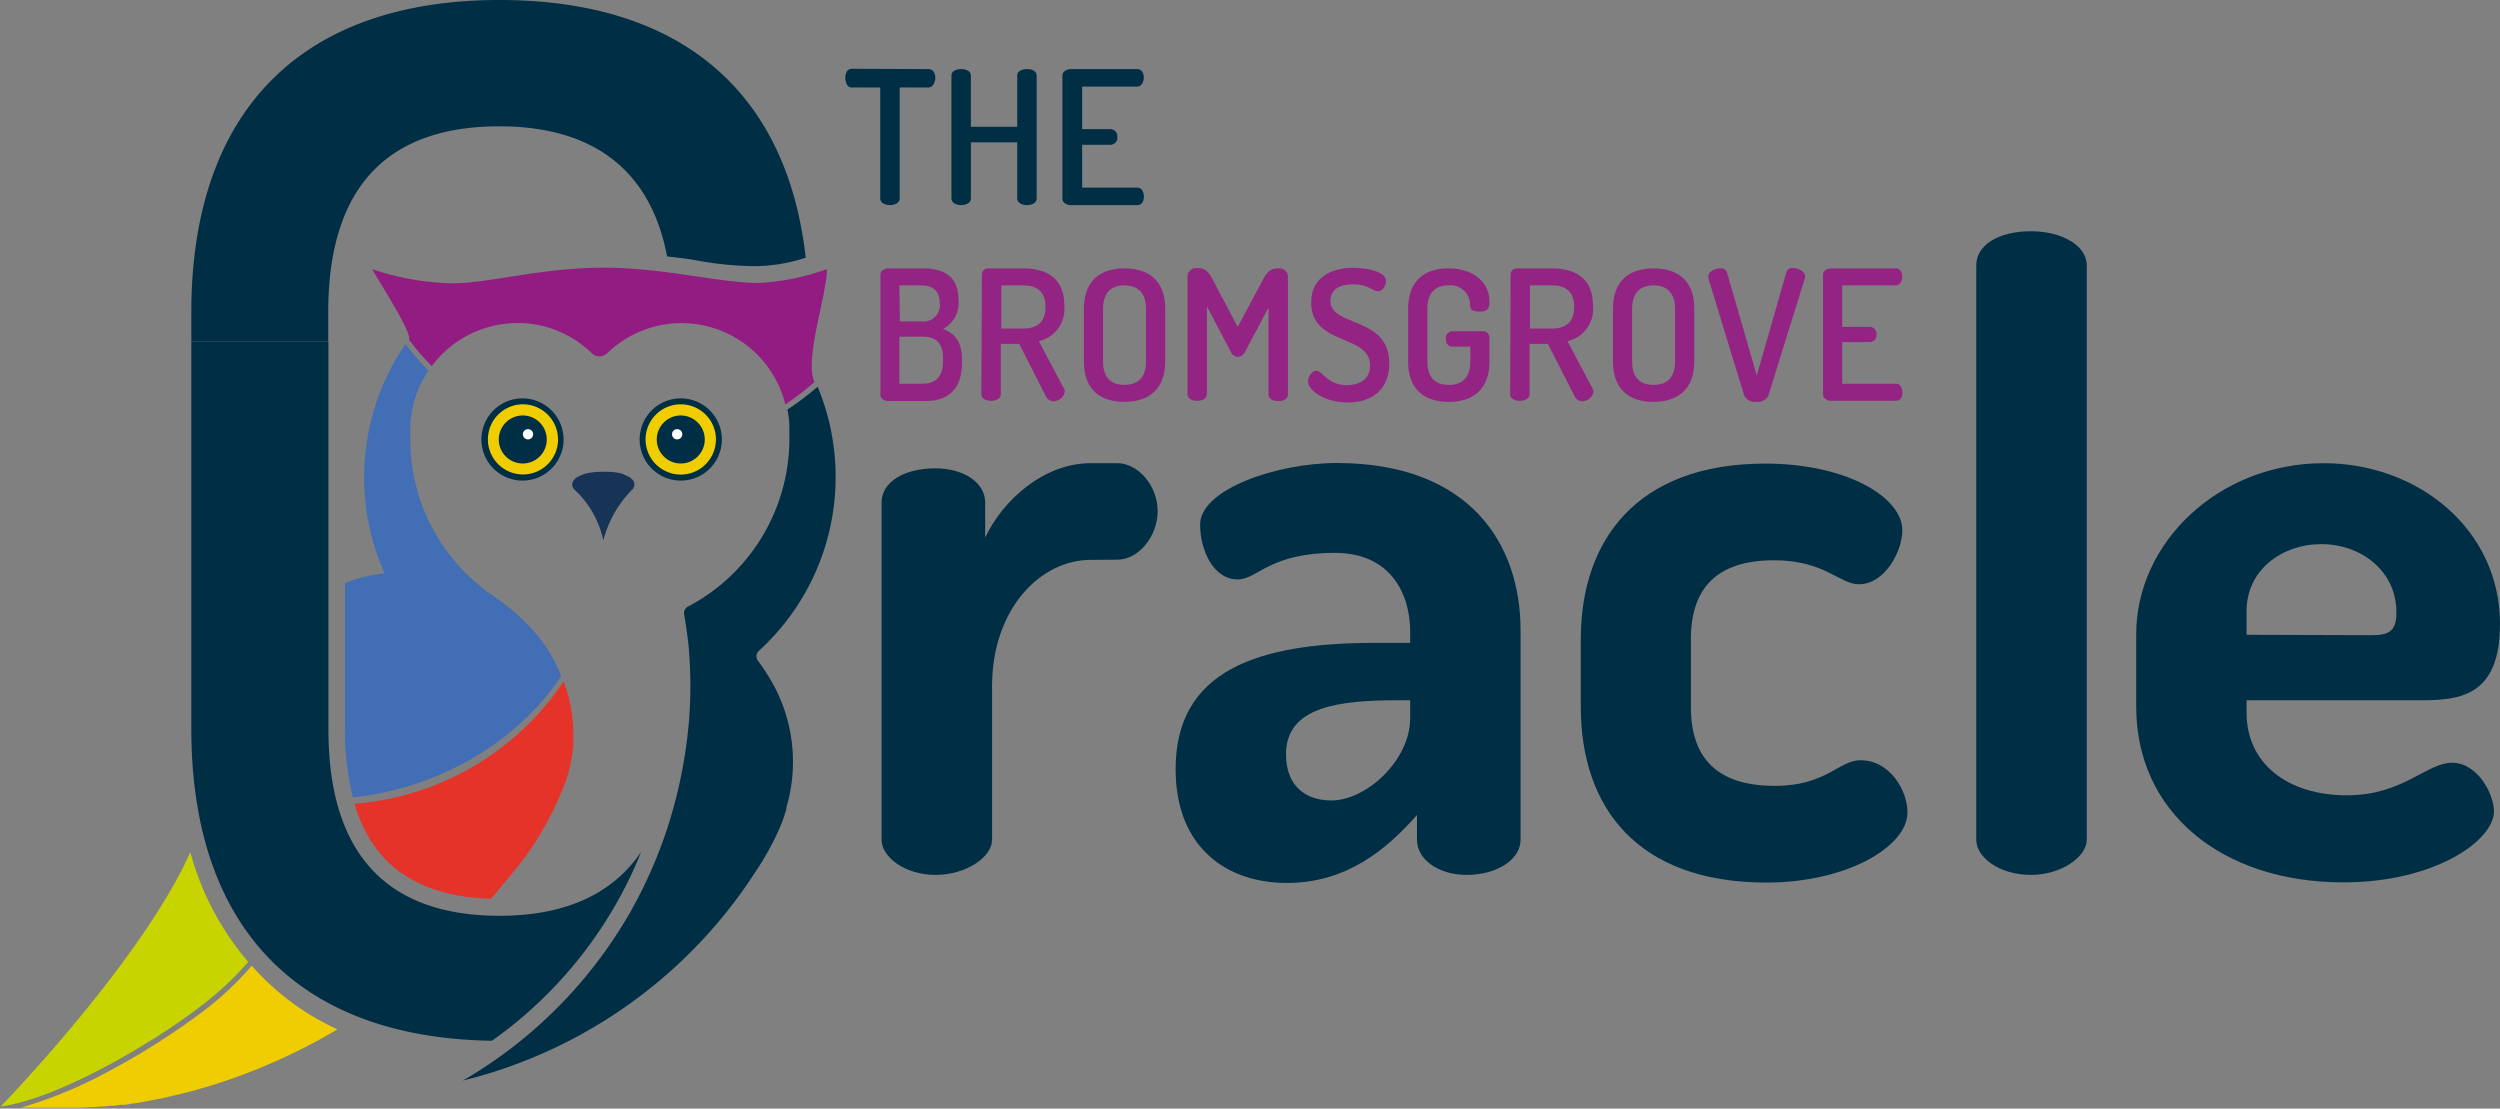 <svg xmlns="http://www.w3.org/2000/svg" viewBox="0 0 257.29 114.09"><rect x="0" y="0" width="257.29" height="114.09" fill="#808080" stroke="none"/><defs><style>.cls-1{fill:#002e45;}.cls-2{fill:#932484;}.cls-3{fill:#c8d400;}.cls-4{fill:#efcd00;}.cls-5{fill:#173456;}.cls-6{fill:#fff;}.cls-7{fill:#e6332a;}.cls-8{fill:#426eb5;}.cls-9{fill:#921c81;}</style></defs><title>logo</title><g id="Layer_2" data-name="Layer 2"><g id="Layer_1-2" data-name="Layer 1"><path class="cls-1" d="M112.23,57.62c-5.11,0-10.13,5-10.13,13V86.43c0,1.76-2.65,3.61-5.82,3.61s-5.55-1.85-5.55-3.61V51.72c0-2.11,2.29-3.52,5.55-3.52,2.82,0,5.11,1.41,5.11,3.52v3.61c1.76-3.79,6-7.66,10.84-7.66H115c2.11,0,4.14,2.29,4.14,4.93s-2,5-4.14,5Z"/><path class="cls-1" d="M156.49,64.85V86.43c0,2-2.38,3.61-5.55,3.61-2.9,0-5.11-1.59-5.11-3.61V83.87c-3.17,3.62-7.31,7-13.39,7-6.25,0-11.45-3.7-11.45-11.71,0-10.13,8.37-13,20.53-13h3.61V65c0-3.79-1.94-8.1-7.75-8.1-6.79,0-7.93,2.73-10,2.73-2.55,0-3.87-3.09-3.87-5.64,0-3.61,7.84-6.34,14.09-6.34C151.29,47.67,156.49,56,156.49,64.85Zm-11.36,7.22h-1.32c-5.91,0-11.46.61-11.46,5.55,0,3.26,2,4.76,4.67,4.76,3.61,0,8.11-4.14,8.11-8.46Z"/><path class="cls-1" d="M162.69,72.77v-7c0-10.13,5.73-18.06,19-18.06,8.28,0,14.09,3.43,14.09,6.87,0,2.11-1.76,5.55-4.49,5.55-1.94,0-3.52-2.47-8.72-2.47-6,0-8.55,3-8.55,8.11v7c0,5.11,2.56,8.11,8.64,8.11,5.28,0,6.6-2.64,8.81-2.64,3.08,0,4.84,3.17,4.84,5.37,0,3.52-6.25,7.22-14.53,7.22C168.51,90.83,162.69,83.08,162.69,72.77Z"/><path class="cls-1" d="M214.76,27.32V86.43c0,1.76-2.65,3.61-5.73,3.61-3.35,0-5.64-1.85-5.64-3.61V27.32c0-2.11,2.29-3.52,5.64-3.52C212.11,23.8,214.76,25.21,214.76,27.32Z"/><path class="cls-1" d="M257.29,64.23c0,7.49-4.23,7.84-8.19,7.84H231.21v1.32c0,5.11,4.14,8.46,10.31,8.46,5.82,0,8.19-3.35,10.84-3.35s4.31,3.26,4.31,5c0,3-6.08,7.31-15.5,7.31-12.51,0-21.32-7.22-21.32-18.06V65.29c0-9.52,8.55-17.62,19.29-17.62C248.83,47.67,257.29,54.45,257.29,64.23Zm-13.21,1.14c1.85,0,2.55-.44,2.55-2.37,0-4.14-3.52-7-7.75-7-4,0-7.67,2.64-7.67,6.87v2.46Z"/><path class="cls-2" d="M90.61,28.27c0-.43.43-.65.87-.65h3.4c2,0,3.76.6,3.76,3.23a3,3,0,0,1-1.58,3C98.21,34.31,99,35.08,99,37v.35c0,2.89-1.63,3.92-3.71,3.92H91.48c-.54,0-.87-.3-.87-.64Zm2,4.81h2.22a1.68,1.68,0,0,0,1.88-1.92c0-1.25-.74-1.79-1.92-1.79H92.56Zm2.33,6.41c1.33,0,2.11-.7,2.11-2.31v-.3c0-1.64-.78-2.23-2.11-2.23H92.56v4.84Z"/><path class="cls-2" d="M101.05,28.25a.63.63,0,0,1,.66-.63h3.54c2.35,0,4.28.91,4.28,3.8a3.39,3.39,0,0,1-2.62,3.69l2.6,4.91a.52.52,0,0,1,.08.28,1.22,1.22,0,0,1-1.19,1,.91.91,0,0,1-.79-.58l-2.72-5.33H103v5.2c0,.43-.48.66-1,.66s-1-.23-1-.66Zm2,1.12v4.44h2.24c1.39,0,2.31-.6,2.31-2.22s-.92-2.22-2.31-2.22Z"/><path class="cls-2" d="M111.55,37.2V31.78c0-3,1.8-4.16,4.17-4.16s4.2,1.14,4.2,4.16V37.2c0,3-1.85,4.16-4.2,4.16S111.55,40.22,111.55,37.2Zm6.39-5.42c0-1.64-.84-2.41-2.22-2.41s-2.2.77-2.2,2.41V37.2c0,1.64.8,2.41,2.2,2.41s2.22-.77,2.22-2.41Z"/><path class="cls-2" d="M128.1,36.27a.82.82,0,0,1-.73.45.74.74,0,0,1-.67-.45l-2.49-4.74v9.06c0,.43-.49.66-1,.66s-1-.23-1-.66v-12a.91.91,0,0,1,1-1c.71,0,1.1.24,1.56,1.12l2.61,4.94L130,28.74c.47-.88.84-1.12,1.55-1.12a.89.89,0,0,1,1,1v12c0,.43-.48.66-1,.66s-1-.23-1-.66V31.65Z"/><path class="cls-2" d="M141,37.63c0-3.3-6.06-2-6.06-6.49,0-2.75,2.32-3.58,4.31-3.58,1.21,0,3.39.32,3.39,1.35,0,.37-.26,1.06-.82,1.06s-1-.71-2.57-.71c-1.36,0-2.33.52-2.33,1.7,0,2.76,6.06,1.51,6.06,6.46,0,2.67-1.79,4-4.25,4s-4.12-1.26-4.12-2.19c0-.45.39-1.07.86-1.07.67,0,1.11,1.48,3.18,1.48C140,39.61,141,39,141,37.63Z"/><path class="cls-2" d="M149.1,29.37c-1.4,0-2.2.77-2.2,2.41V37.2c0,1.64.8,2.41,2.2,2.41s2.22-.77,2.22-2.41V35.67h-1.89c-.41,0-.63-.39-.63-.8a.71.71,0,0,1,.63-.78h3.21a.64.64,0,0,1,.65.67V37.2c0,3-1.84,4.16-4.19,4.16s-4.18-1.14-4.18-4.16V31.78c0-3,1.85-4.16,4.12-4.16,2.5,0,4.25,1.34,4.25,3.45,0,.76-.33,1-1,1s-1-.17-1-.65A2,2,0,0,0,149.1,29.37Z"/><path class="cls-2" d="M155.46,28.25a.63.63,0,0,1,.66-.63h3.54c2.34,0,4.28.91,4.28,3.8a3.39,3.39,0,0,1-2.62,3.69l2.6,4.91a.52.52,0,0,1,.08.28,1.23,1.23,0,0,1-1.19,1,.91.91,0,0,1-.79-.58l-2.72-5.33h-1.88v5.2c0,.43-.49.66-1,.66s-1-.23-1-.66Zm2,1.12v4.44h2.24c1.39,0,2.31-.6,2.31-2.22s-.92-2.22-2.31-2.22Z"/><path class="cls-2" d="M166,37.2V31.78c0-3,1.8-4.16,4.17-4.16s4.2,1.14,4.2,4.16V37.2c0,3-1.85,4.16-4.2,4.16S166,40.22,166,37.2Zm6.39-5.42c0-1.64-.84-2.41-2.22-2.41s-2.2.77-2.2,2.41V37.2c0,1.64.8,2.41,2.2,2.41s2.22-.77,2.22-2.41Z"/><path class="cls-2" d="M175.81,28.61a1,1,0,0,1,0-.17c0-.48.69-.82,1.23-.82a.64.64,0,0,1,.69.41l3.07,10.62L183.85,28a.62.62,0,0,1,.67-.41c.56,0,1.25.36,1.25.82a.53.53,0,0,1,0,.17L182,40.69a1.24,1.24,0,0,1-1.25.67,1.26,1.26,0,0,1-1.25-.67Z"/><path class="cls-2" d="M189.59,33.64h2.87a.72.72,0,0,1,.66.8.7.7,0,0,1-.66.77h-2.87v4.28h5.54c.41,0,.65.41.65.9s-.2.86-.65.86h-6.64c-.43,0-.87-.23-.87-.66V28.27c0-.43.44-.65.87-.65h6.64c.45,0,.65.45.65.86s-.24.89-.65.89h-5.54Z"/><path class="cls-1" d="M95.59,7.11c.46,0,.67.46.67.9S96,9,95.59,9h-3V20.44c0,.44-.51.67-1,.67s-1-.23-1-.67V9h-3C87.23,9,87,8.53,87,8s.21-.92.67-.92Z"/><path class="cls-1" d="M104.69,14.65H99.92v5.79c0,.44-.5.67-1,.67s-1-.23-1-.67V7.76c0-.46.52-.65,1-.65s1,.19,1,.65v5.29h4.77V7.76c0-.46.51-.65,1-.65s1,.19,1,.65V20.44c0,.44-.5.67-1,.67s-1-.23-1-.67Z"/><path class="cls-1" d="M111.37,13.29h2.95a.74.74,0,0,1,.67.83.71.71,0,0,1-.67.78h-2.95v4.41h5.68c.42,0,.67.42.67.92s-.21.88-.67.88h-6.81c-.44,0-.9-.23-.9-.67V7.78c0-.44.46-.67.9-.67h6.81c.46,0,.67.46.67.88s-.25.92-.67.92h-5.68Z"/><path class="cls-1" d="M51.4,0C31,0,19.69,11.42,19.69,32.14v3H33.78v-3C33.78,19.41,39.71,13,51.4,13,61.1,13,67,17.58,68.65,26.39c1,.12,2,.22,2.94.39a34.57,34.57,0,0,0,5.85.61,17,17,0,0,0,5.48-.87C81,9.38,70,0,51.4,0Z"/><path class="cls-3" d="M19.59,87.71h0c-.18.37-.35.75-.53,1.12-4,8.18-12.84,18.61-19,25.06l0,0H0c6.11-.79,16.25-6.87,20.83-10.47A32.36,32.36,0,0,0,25.55,99,29,29,0,0,1,19.59,87.71Z"/><path class="cls-1" d="M19.69,39v36c0,20.46,11,31.82,30.94,32.11A43.83,43.83,0,0,0,66,87.65c-2.93,4.35-7.82,6.6-14.58,6.6-11.69,0-17.62-6.45-17.62-19.19V35.14H19.69Z"/><path class="cls-4" d="M53.81,48.91a3.69,3.69,0,1,1,3.69-3.69v.12A3.69,3.69,0,0,1,53.81,48.91Z"/><path class="cls-5" d="M53.81,41.61a3.62,3.62,0,0,1,3.62,3.61c0,.06,0,.11,0,.16a3.61,3.61,0,1,1-3.61-3.77m0-.14a3.75,3.75,0,1,0,3.74,3.92v-.17a3.76,3.76,0,0,0-3.75-3.75Z"/><path class="cls-5" d="M53.81,42.76a2.47,2.47,0,1,0,2.46,2.57s0-.07,0-.11A2.47,2.47,0,0,0,53.81,42.76Z"/><path class="cls-6" d="M54.34,44.17a.49.49,0,0,0-.39.17.52.52,0,0,0-.14.35.53.53,0,0,0,1.06,0v0A.52.52,0,0,0,54.34,44.17Z"/><path class="cls-4" d="M70.07,48.91a3.68,3.68,0,0,1-3.5-2.54,3.74,3.74,0,0,1-.18-1.15,3.68,3.68,0,0,1,7.36-.16v.16A3.69,3.69,0,0,1,70.07,48.91Z"/><path class="cls-5" d="M70.07,41.61a3.62,3.62,0,0,1,3.61,3.45s0,.11,0,.16a3.62,3.62,0,0,1-7.06,1.13,3.77,3.77,0,0,1-.18-1.13,3.62,3.62,0,0,1,3.62-3.61m0-.14a3.76,3.76,0,0,0-3.75,3.75,3.69,3.69,0,0,0,.19,1.18,3.75,3.75,0,0,0,7.31-1.18v-.17a3.74,3.74,0,0,0-3.74-3.58Z"/><path class="cls-5" d="M70.07,42.76a2.47,2.47,0,1,0,2.46,2.57s0-.07,0-.11A2.47,2.47,0,0,0,70.07,42.76Z"/><path class="cls-5" d="M62.09,55.61a11.62,11.62,0,0,1,3.07-5.32c.36-.61-.07-1.12-.8-1.38-.64-.48-3.62-.49-4.54,0-.7.24-1.16.77-.8,1.38A10,10,0,0,1,62.09,55.61Z"/><path class="cls-6" d="M69.69,44.17a.49.49,0,0,0-.39.17.52.52,0,0,0-.14.35.53.53,0,0,0,1.06,0v0A.52.52,0,0,0,69.69,44.17Z"/><path class="cls-4" d="M53.81,49.15a3.93,3.93,0,1,1,3.92-3.93v.14A3.93,3.93,0,0,1,53.81,49.15Z"/><path class="cls-1" d="M53.81,41.61a3.62,3.62,0,0,1,3.62,3.61c0,.06,0,.11,0,.16a3.61,3.61,0,1,1-3.61-3.77m0-.61A4.23,4.23,0,1,0,58,45.41c0-.09,0-.14,0-.19A4.23,4.23,0,0,0,53.81,41Z"/><path class="cls-1" d="M53.81,42.76a2.47,2.47,0,1,0,2.46,2.57s0-.07,0-.11A2.47,2.47,0,0,0,53.81,42.76Z"/><path class="cls-6" d="M54.34,44.17a.49.49,0,0,0-.39.17.52.52,0,0,0-.14.35.53.53,0,0,0,1.06,0v0A.52.52,0,0,0,54.34,44.17Z"/><path class="cls-4" d="M70.07,49.15a3.91,3.91,0,0,1-3.72-2.7,3.91,3.91,0,0,1,3.72-5.15A3.91,3.91,0,0,1,74,45.05v.17A3.93,3.93,0,0,1,70.07,49.15Z"/><path class="cls-1" d="M70.07,41.61a3.62,3.62,0,0,1,3.61,3.45s0,.11,0,.16a3.62,3.62,0,0,1-7.06,1.13,3.77,3.77,0,0,1-.18-1.13,3.62,3.62,0,0,1,3.62-3.61m0-.61a4.23,4.23,0,1,0,4.23,4.22s0-.09,0-.14A4.23,4.23,0,0,0,70.07,41Z"/><path class="cls-1" d="M70.07,42.76a2.47,2.47,0,1,0,2.46,2.57s0-.07,0-.11A2.47,2.47,0,0,0,70.07,42.76Z"/><path class="cls-6" d="M69.69,44.17a.49.49,0,0,0-.39.17.52.52,0,0,0-.14.35.53.53,0,0,0,1.06,0v0A.52.52,0,0,0,69.69,44.17Z"/><path class="cls-4" d="M25.91,99.39a33.14,33.14,0,0,1-4.71,4.47,74.54,74.54,0,0,1-9.92,6.34A45.37,45.37,0,0,1,2.13,114l.52,0h.23l1,0H6.25L7,114l.27,0,1,0,.22,0,.81-.06.35,0,.67-.06.38,0,.66-.08.37,0,.72-.1.29,0c.34,0,.67-.1,1-.15l.13,0,.86-.15.34-.06.66-.13.38-.07.63-.13.37-.08.67-.16.32-.07,1-.24a58.61,58.61,0,0,0,8.72-3,59.83,59.83,0,0,0,6.91-3.52A26.47,26.47,0,0,1,25.91,99.39Z"/><path class="cls-1" d="M78,68a.76.76,0,0,1,.08-1,24.22,24.22,0,0,0,6.07-27.2,30.19,30.19,0,0,1-3,2.28l-.11.07a9.82,9.82,0,0,1,.2,1.8h0s0,.79,0,1.19A19.51,19.51,0,0,1,70.8,62.43a.74.74,0,0,0-.39.8c.12.7.32,2,.44,3.07.06.61.1,1.22.13,1.83a44.09,44.09,0,0,1-.33,8.42,49.13,49.13,0,0,1-1.56,7.35,47,47,0,0,1-4,9.57c-.43.78-.89,1.53-1.36,2.28a47,47,0,0,1-16.1,15.46A50.11,50.11,0,0,0,74.66,94a49.24,49.24,0,0,0,3.2-4.45,28.5,28.5,0,0,0,2.28-4.11,15.25,15.25,0,0,0,.78-2.15s0-.13,0-.15A16.62,16.62,0,0,0,79.1,69.62,17.76,17.76,0,0,0,78,68Z"/><path class="cls-7" d="M36.47,82.72c1.89,6.34,6.55,9.55,14.06,9.78,1-1.18,2-2.38,3-3.63a32.23,32.23,0,0,0,4.74-8.6A15.63,15.63,0,0,0,59,76.71c0-.41,0-.83,0-1.25a14.5,14.5,0,0,0-1-5.32h0A28.62,28.62,0,0,1,36.47,82.72Z"/><path class="cls-8" d="M35.5,60v15a27.77,27.77,0,0,0,.83,7.07c8.25-.88,16.4-5.25,21.08-12h0l.15-.22h0l.2-.3c-.1-.24-.21-.49-.32-.73-1.49-3.24-3.75-5.49-7-7.72a19.48,19.48,0,0,1-8.22-15.91c0-.29,0-.72,0-1.07a10.91,10.91,0,0,1,1.89-6L44,38.05a30.58,30.58,0,0,1-2.27-2.64A24.23,24.23,0,0,0,39.58,59,16.55,16.55,0,0,0,35.5,60Z"/><path class="cls-9" d="M85.11,27.7a25.19,25.19,0,0,1-6.89,1.42c-3.86.06-9.82-1.57-16.1-1.57-6.47,0-11.86,1.63-15.73,1.61a28.15,28.15,0,0,1-8.09-1.45c0,.12,4.23,6.65,3.79,7.24a27.62,27.62,0,0,0,2.34,2.73,11,11,0,0,1,8.8-4.43l.56,0a11,11,0,0,1,7.11,3.1,1.14,1.14,0,0,0,1.59,0A11.51,11.51,0,0,1,64,35.13a11,11,0,0,1,16.82,6.49,29.07,29.07,0,0,0,3-2.3C82.77,36.93,85.07,30.48,85.11,27.7Z"/></g></g></svg>
